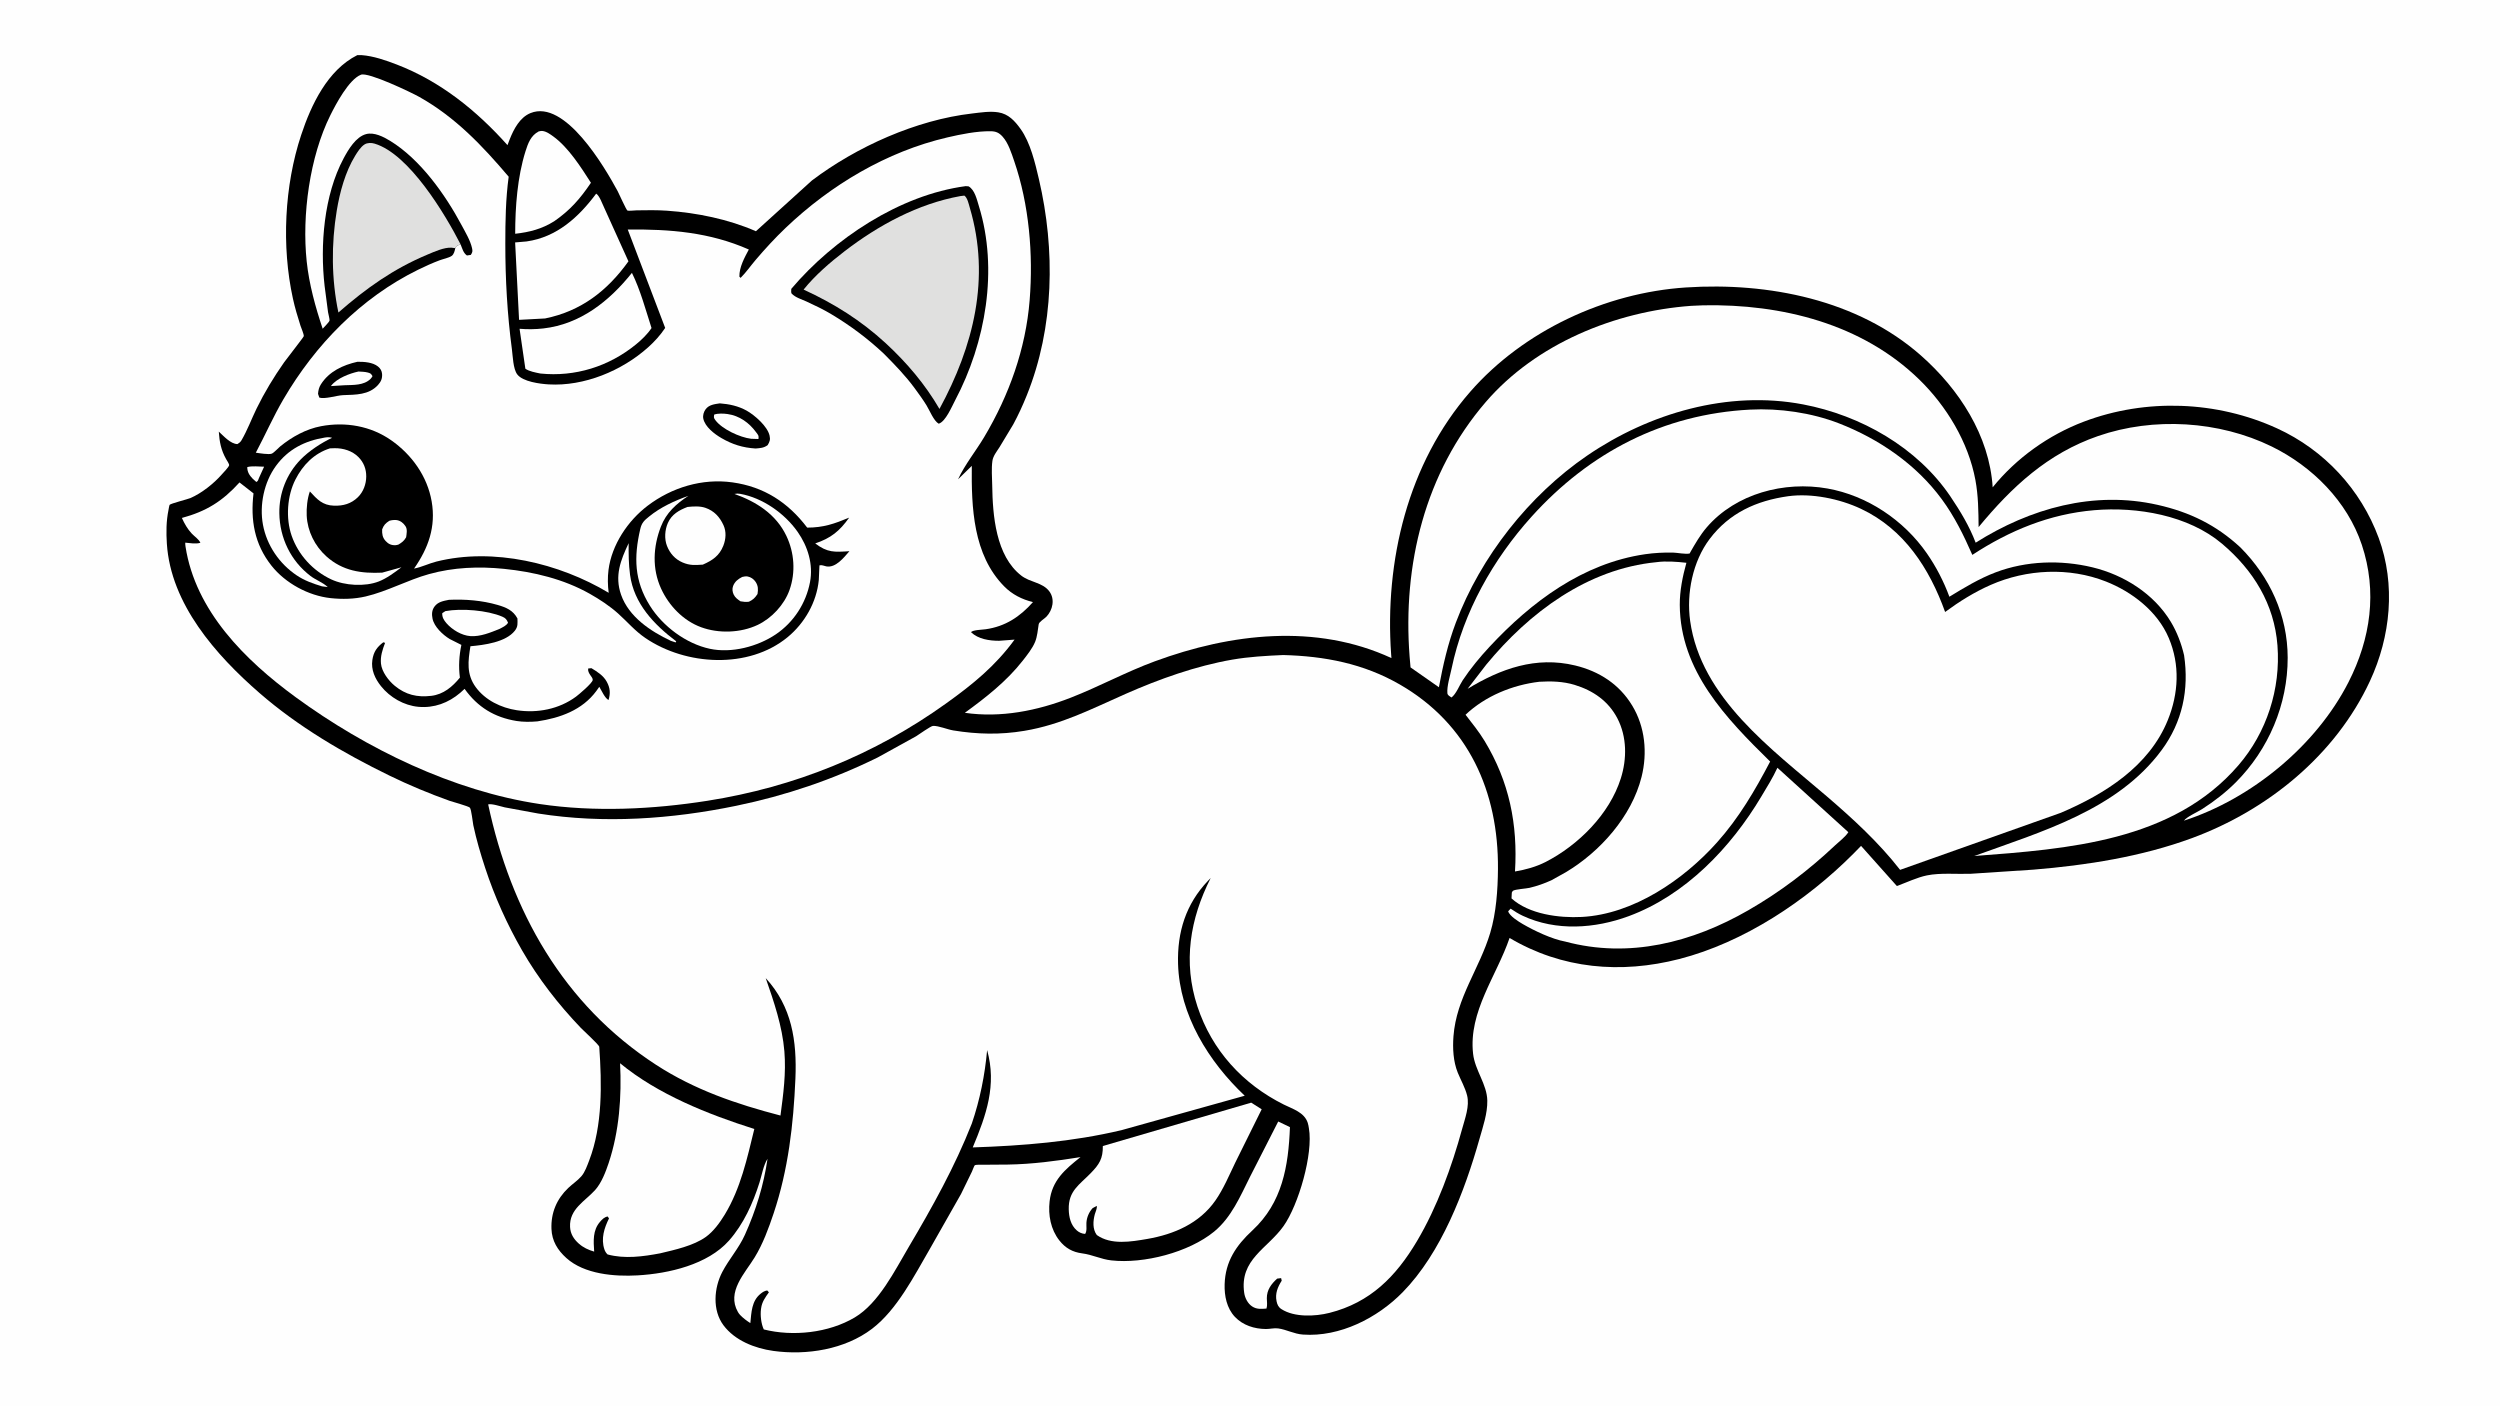 <svg version="1.1" xmlns="http://www.w3.org/2000/svg" style="display: block;" viewBox="0 0 2048 1152" width="1820" height="1024">
<path transform="translate(0,0)" fill="rgb(254,254,254)" d="M -0 -0 L 2048 0 L 2048 1152 L -0 1152 L -0 -0 z"/>
<path transform="translate(0,0)" fill="rgb(0,0,0)" d="M 292.663 45.047 L 296.193 45.013 C 305.899 45.722 316.09 49.285 325.098 52.753 C 360.795 66.497 390.524 90.511 415.727 118.752 L 417.56 113.967 C 420.879 105.639 425.791 96.081 434.589 92.497 C 462.83 80.992 495.296 136.711 505.97 156.426 C 507.064 158.447 512.989 171.854 514.023 172.373 C 514.776 172.752 520.423 172.189 521.554 172.17 C 529.859 172.031 538.173 171.887 546.465 172.471 C 571.034 174.202 596.635 179.398 619.247 189.29 L 665.127 147.71 C 701.748 120.034 750.59 98.101 796.393 92.825 C 803.309 92.028 810.865 90.781 817.792 91.88 C 826.171 93.21 831.341 98.934 836.071 105.518 C 844.079 116.663 847.992 133.395 851.063 146.549 C 864.623 204.629 863.618 267.878 841.156 323.684 C 837.89 331.799 834.228 339.822 830.062 347.516 L 818.756 366.273 C 816.577 369.688 813.543 373.364 812.97 377.466 C 812.094 383.739 812.718 390.99 812.815 397.359 C 813.19 421.908 815.681 455.333 836.827 471.549 C 844.026 477.071 854.057 476.877 859.616 484.317 C 864.371 490.681 862.438 499.656 857.151 505.131 C 855.568 506.769 851.219 509.229 850.899 511.267 C 850.181 515.837 849.714 521.355 847.98 525.636 C 845.789 531.041 841.28 536.676 837.683 541.258 C 824.49 558.064 807.556 571.301 790.389 583.793 C 819.906 588.075 849.703 582.134 877.197 571.393 C 900.5 562.29 922.467 550.274 946.014 541.612 C 1008.2 518.733 1077.98 510.352 1139.86 538.955 L 1139.63 535.929 C 1134.21 459.47 1153.23 379.372 1204.43 320.762 C 1248.04 270.834 1315.16 239.657 1381.14 235.34 C 1448.43 230.938 1521.78 245.314 1573.69 291.131 C 1604.84 318.624 1629.74 356.707 1632.4 399.068 C 1651.83 375.052 1678.29 356.151 1707.21 345.225 C 1758.06 326.01 1816.08 328.237 1865.41 350.797 C 1904 368.448 1934.03 400.841 1948.63 440.558 C 1962.69 478.823 1958.44 521.228 1941.46 557.781 C 1913.3 618.416 1857.64 663.601 1795.59 686.464 C 1754.37 701.655 1709.37 708.721 1665.71 712.282 L 1614.25 715.672 C 1602.94 716.061 1589.51 714.734 1578.5 716.993 C 1570.49 718.636 1561.69 722.847 1553.92 725.7 L 1524.58 692.811 L 1518.16 699.368 C 1479.84 737.79 1428.53 771.909 1375.67 785.481 C 1327.76 797.781 1279.57 793.693 1236.64 768.235 C 1226.01 799.399 1202.89 828.544 1206.75 863.064 C 1208.28 876.756 1218.18 888.101 1218.4 901.5 C 1218.58 912.052 1214.85 922.75 1212 932.803 C 1199.85 975.791 1180.71 1026.13 1149.1 1058.42 C 1128.42 1079.54 1097.65 1095.3 1067.38 1093.14 C 1059.99 1092.62 1053.94 1089.01 1047 1088.09 C 1043.7 1087.65 1040.26 1088.63 1036.94 1088.59 C 1027.57 1088.51 1018.19 1085.56 1011.64 1078.64 C 1004.94 1071.56 1002.94 1061.44 1003.22 1051.96 C 1003.78 1033.17 1012.67 1020.14 1026.01 1007.77 C 1050.48 985.108 1055.5 955.215 1056.72 923.206 L 1047.12 918.595 L 1023.96 964 C 1016.02 979.879 1008.68 997.265 994.61 1008.79 C 973.821 1025.82 936.921 1035.33 910.454 1032.38 C 901.849 1031.43 894.989 1027.71 886.5 1026.62 C 878.66 1025.62 872.755 1022.28 867.854 1016.07 C 860.721 1007.05 858.571 995.235 859.836 984 C 861.767 966.85 872.424 957.908 885.16 947.76 C 865.335 950.921 845.678 953.574 825.567 953.871 L 804.204 954.033 C 803.197 954.041 799.319 953.903 798.569 954.402 C 798.085 954.724 796.538 958.933 796.205 959.667 L 787.291 977.949 L 761.658 1023.1 C 748.861 1045.1 734.802 1072.87 714.356 1088.42 C 692.037 1105.39 660.773 1110.3 633.529 1106.53 C 618.419 1104.43 602.047 1098.09 592.656 1085.5 C 583.467 1073.18 584.844 1054.95 591.703 1041.86 C 597.262 1031.25 605.25 1022.47 610.233 1011.4 C 619.23 991.401 625.607 970.865 628.758 949.16 C 625.447 954.309 624.041 962.602 622.203 968.457 C 616.865 985.468 609.104 1002.69 597.194 1016.15 C 579.758 1035.85 547.784 1043.2 522.292 1044.65 C 503.381 1045.73 478.703 1043.73 463.967 1030.44 C 456.751 1023.93 452.134 1016.45 451.758 1006.58 C 451.258 993.456 456.006 982.08 465.548 973.019 C 468.959 969.781 473.142 967.023 476.228 963.5 C 479.209 960.098 481.057 954.683 482.677 950.472 C 493.704 921.813 493.035 887.62 490.909 857.399 C 490.797 855.821 478.189 844.376 475.851 841.937 C 457.478 822.77 440.989 801.531 427.719 778.482 C 415.405 757.091 405.146 734.302 397.458 710.855 C 393.697 699.384 390.235 687.683 387.729 675.869 C 387.18 673.286 386.204 663.096 384.933 661.518 C 383.968 660.321 370.732 656.753 368.516 655.964 C 351.752 649.988 335.07 643.045 319.074 635.241 C 281.361 616.84 244.202 595.097 212.44 567.45 C 176.931 536.541 139.911 494.735 136.695 445.288 C 136.095 436.066 136.148 426.675 138.039 417.6 C 138.19 416.872 138.653 413.755 138.993 413.387 C 139.989 412.305 153.953 408.758 156 407.874 C 165.149 403.925 175.189 395.968 181.74 388.462 C 182.964 387.058 187.308 382.658 187.706 381.028 C 187.943 380.061 185.746 376.865 185.285 376.049 C 181.067 368.58 179.794 361.836 179.236 353.436 C 183.256 357.102 188.848 363.515 194.5 363.663 C 195.855 362.862 196.982 361.988 197.787 360.618 C 202.632 352.373 206.022 343.096 210.217 334.5 C 216.583 321.457 224.374 308.598 232.719 296.724 C 234.769 293.806 248.796 276.021 248.857 275.244 C 248.992 273.554 246.79 268.665 246.171 266.72 C 243.822 259.343 241.611 252.012 239.955 244.445 C 230.583 201.616 232.934 152.102 246.716 110.458 C 254.918 85.672 268.332 57.275 292.663 45.047 z"/>
<path transform="translate(0,0)" fill="rgb(254,254,254)" d="M 202.564 382.5 C 206.601 381.379 212.125 382.127 216.349 382.183 L 212.112 391.5 C 211.496 393.125 211.52 393.797 210 394.717 L 207.02 392.035 C 204.295 389.223 202.535 386.5 202.564 382.5 z"/>
<path transform="translate(0,0)" fill="rgb(254,254,254)" d="M 318.929 426.5 C 320.487 425.952 323.327 425.651 325 425.914 C 328.091 426.4 330.531 428.404 332.225 431 C 333.879 433.534 333.088 437.17 332.705 440 C 331 442.974 329.346 444.173 326.5 445.932 C 325.631 446.206 324.912 446.44 323.996 446.482 C 320.614 446.639 318.135 445.509 315.881 443.026 C 313.278 440.16 312.922 437.208 313.059 433.5 C 314.446 429.903 315.756 428.595 318.929 426.5 z"/>
<path transform="translate(0,0)" fill="rgb(254,254,254)" d="M 608.006 472.5 C 609.489 472.135 610.973 471.832 612.501 472.123 C 615.138 472.625 617.487 474.277 618.969 476.5 C 621.151 479.774 621.175 482.76 620.549 486.5 C 618.452 489.654 616.934 491.167 613.5 492.795 C 611.044 493.125 609.016 492.879 606.585 492.446 C 604.356 490.906 602.289 489.504 601.062 486.981 C 599.998 484.794 599.668 482.215 600.56 479.912 C 601.978 476.248 604.63 474.221 608.006 472.5 z"/>
<path transform="translate(0,0)" fill="rgb(254,254,254)" d="M 514.994 444.813 C 514.927 453.59 514.96 462.023 516.132 470.74 C 519.309 494.365 535.795 511.553 553.946 525.235 L 553.5 526.148 L 549.559 524.835 C 532.899 517.002 515.136 505.166 508.789 487.084 C 503.355 471.603 508.37 458.832 514.994 444.813 z"/>
<path transform="translate(0,0)" fill="rgb(254,254,254)" d="M 266.215 358.276 C 268.434 357.96 269.891 357.909 272.064 358.5 C 263.228 362.613 253.095 369.305 246.285 376.285 C 234.762 388.096 228.599 403.878 228.833 420.3 C 229.122 440.551 238.21 459.44 254.414 471.732 C 258.682 474.97 264.784 477.168 268.5 480.79 L 263.757 480.18 C 256.325 477.919 249.528 475.553 243.007 471.167 C 228.829 461.633 218.55 446.623 215.419 429.744 C 212.429 413.626 216.276 394.936 226.03 381.565 C 236.047 367.833 249.729 360.967 266.215 358.276 z"/>
<path transform="translate(0,0)" fill="rgb(254,254,254)" d="M 563.174 415.163 C 567.846 414.679 573.316 414.307 577.817 415.853 C 585.011 418.324 589.598 423.319 592.702 430.134 C 595.125 435.453 594.656 441.561 592.557 446.902 C 589.299 455.191 583.614 458.932 575.754 462.401 C 569.418 462.809 565.176 463.206 559.16 460.628 C 553.042 458.006 548.808 453.232 546.396 447.079 C 544.117 441.267 544.633 433.95 547.123 428.281 C 550.227 421.213 556.248 417.821 563.174 415.163 z"/>
<path transform="translate(0,0)" fill="rgb(254,254,254)" d="M 441.34 107.5 C 442.554 107.217 443.607 107.011 444.855 107.225 C 447.915 107.749 450.767 109.834 453.227 111.613 C 465.592 120.551 475.923 136.818 484.09 149.578 C 475.292 162.654 467.02 172.093 454.011 181.1 C 443.916 187.445 433.779 190.051 422.044 191.359 C 422.067 169.285 423.835 144.968 430.49 123.785 C 432.569 117.166 434.881 110.86 441.34 107.5 z"/>
<path transform="translate(0,0)" fill="rgb(254,254,254)" d="M 270.335 367.15 L 274.208 367.023 C 281.259 366.955 288.582 369.173 293.655 374.302 C 297.989 378.685 300.068 384.133 300.02 390.245 C 299.971 396.461 297.662 402.811 293.161 407.197 C 287.673 412.544 281.148 414.344 273.658 414.119 C 264.19 413.833 259.825 408.95 253.84 402.438 C 251.724 408.311 250.968 416.074 251.255 422.27 C 251.845 435.019 257.917 447.208 267.43 455.699 C 280.802 467.634 295.968 469.762 313.082 468.969 L 328.883 464.569 C 323.274 468.832 316.828 473.655 310.252 476.211 C 299.004 480.584 282.441 479.666 271.382 474.505 C 256.349 467.491 244.389 454.443 238.941 438.797 C 233.955 424.478 235.189 406.065 242.036 392.646 C 248.113 380.737 257.43 371.19 270.335 367.15 z"/>
<path transform="translate(0,0)" fill="rgb(254,254,254)" d="M 601.661 404.5 C 603.32 404.139 604.726 404.118 606.402 404.419 C 624.718 407.704 642.724 420.345 653.372 435.496 C 661.769 447.443 666.328 462.141 663.558 476.743 C 660.27 494.073 650.196 509.636 635.534 519.522 C 620.657 529.553 599.312 535.158 581.541 531.361 C 562.064 527.198 542.992 512.957 532.456 496.157 C 519.544 475.57 519.162 456.308 524.516 433.197 C 525.673 428.198 527.674 426.269 531.648 423.087 C 540.941 415.438 552.65 410.053 563.924 406.05 C 553.985 412.618 545.807 419.848 541.385 431.311 C 535.005 447.849 534.108 465.736 541.549 482.016 C 547.966 496.055 559.719 508.313 574.371 513.69 C 588.768 518.974 606.687 518.394 620.608 511.822 C 632.178 506.359 642.489 495.247 646.764 483.19 C 651.895 468.715 650.774 452.6 644.176 438.799 C 635.72 421.109 619.591 410.849 601.661 404.5 z"/>
<path transform="translate(0,0)" fill="rgb(254,254,254)" d="M 517.675 223.389 C 524.562 237.294 528.954 253.777 533.733 268.597 C 530.462 273.56 525.608 278.237 521.009 281.987 C 498.786 300.11 471.108 308.762 442.667 305.846 C 438.819 305.04 433.571 304.161 430.377 301.906 L 425.626 269.194 C 432.018 269.748 438.62 269.655 445 268.933 C 475.516 265.483 499.15 246.525 517.675 223.389 z"/>
<path transform="translate(0,0)" fill="rgb(254,254,254)" d="M 488.383 158.5 C 491.109 160.126 493.415 166.89 494.885 169.864 L 514.821 213.949 C 497.526 238.115 475.92 254.784 446.521 260.742 L 425.22 261.88 L 421.998 198.459 L 431.406 197.648 C 456.141 194.149 474.081 177.739 488.383 158.5 z"/>
<path transform="translate(0,0)" fill="rgb(224,224,223)" d="M 372.968 203.146 L 369.823 202.761 C 363.82 202.413 355.894 206.024 350.377 208.33 C 322.309 220.065 299.959 235.997 277.219 255.87 C 271.502 228.689 271.333 199.721 275.875 172.344 C 278.385 157.217 282.852 140.69 290.907 127.525 C 292.818 124.402 295.493 120.13 298.655 118.168 C 301.028 116.695 304.254 116.745 306.841 117.516 C 335.241 125.97 364.826 175.594 377.328 200.071 C 375.128 200.86 374.337 200.858 372.958 202.808 L 372.968 203.146 z"/>
<path transform="translate(0,0)" fill="rgb(254,254,254)" d="M 1025 903.149 L 1033.57 908.6 L 1011.99 952.153 C 1006.97 962.552 1002.29 973.796 995.678 983.288 C 982.603 1002.06 961.774 1011.02 939.811 1014.81 C 926.481 1017.1 910.19 1019.91 898.5 1011.59 C 894.924 1006.79 895.378 1000.08 896.896 994.5 C 897.529 992.175 898.759 990.195 898.5 987.726 L 895.146 989.5 C 892.102 992.725 890.249 997.186 889.99 1001.6 C 889.805 1004.74 890.641 1008 888.955 1010.69 C 886.349 1010.51 884.083 1009.55 882.116 1007.83 C 877.097 1003.44 875.65 996.903 875.512 990.5 C 875.188 975.471 884.097 970.577 893.529 960.903 C 900.625 953.625 903.552 948.948 903.443 938.683 L 1025 903.149 z"/>
<path transform="translate(0,0)" fill="rgb(254,254,254)" d="M 1456.06 628.814 L 1514.16 681.588 C 1511.83 685.362 1506.63 689.247 1503.34 692.339 C 1481.45 712.963 1458.41 730.443 1432.32 745.489 C 1386.41 771.964 1334.44 785.234 1282.27 771.2 C 1271.31 769.191 1257.09 762.434 1247.41 756.824 C 1243.95 754.816 1236.52 750.186 1235.5 746.374 L 1237.5 744.225 C 1240.71 746.4 1243.93 748.43 1247.45 750.074 C 1274.72 762.828 1306.55 760.623 1334.27 750.372 C 1380.8 733.162 1417.94 694.216 1442.83 652.448 C 1447.44 644.717 1452.3 636.999 1456.06 628.814 z"/>
<path transform="translate(0,0)" fill="rgb(254,254,254)" d="M 1261.01 558.362 C 1270.65 557.759 1280.62 558.067 1289.92 560.909 C 1305.09 565.546 1317.61 574.141 1325 588.402 C 1332.83 603.522 1332.84 621.5 1327.78 637.5 C 1318.51 666.852 1293.07 692.128 1266.22 705.961 C 1258.22 710.023 1249.88 712.274 1241.08 713.784 C 1243.45 675.097 1236.38 640.204 1216.16 606.827 C 1211.6 599.289 1205.96 592.333 1200.57 585.373 C 1216.78 570.042 1239.05 560.954 1261.01 558.362 z"/>
<path transform="translate(0,0)" fill="rgb(254,254,254)" d="M 507.971 870.867 C 538.946 896.437 580.077 912.703 617.935 924.723 C 612.034 948.857 606.771 973.38 593.694 994.91 C 589.759 1001.39 584.469 1008.65 578.281 1013.11 C 568.149 1020.4 552.717 1023.74 540.765 1026.59 C 526.757 1029.24 511.721 1031.29 497.739 1027.5 C 496.447 1026.27 495.647 1024.95 495.095 1023.26 C 492.225 1014.52 494.968 1005.87 498.89 998 L 497.804 996.402 C 495.076 996.885 493.314 998.712 491.569 1000.73 C 485.453 1007.79 486.181 1016.51 486.74 1025.17 C 482.09 1023.85 477.74 1021.83 474.12 1018.59 C 469.986 1014.89 467.275 1010.63 466.999 1004.99 C 466.277 990.248 479.166 984.024 487.543 974.714 C 492.713 968.97 496.183 959.889 498.62 952.579 C 507.297 926.557 509.336 898.144 507.971 870.867 z"/>
<path transform="translate(0,0)" fill="rgb(254,254,254)" d="M 1356.85 460.41 C 1364.75 459.307 1373.58 460.01 1381.5 460.897 C 1378.41 471.935 1376 483.928 1376.07 495.431 C 1376.42 549.527 1414.01 588.287 1450.11 623.724 C 1437.58 647.547 1424.6 669.803 1406.55 690 C 1379.22 720.592 1338.01 748.804 1295.79 751.024 C 1277.29 751.996 1252.6 748.859 1238.23 735.843 L 1238.48 731.073 C 1238.82 730.567 1238.99 729.896 1239.5 729.555 C 1241.3 728.339 1250.23 727.819 1252.93 727.185 C 1259.24 725.702 1265 723.649 1270.9 720.984 L 1282.62 714.452 C 1310.82 697.652 1336.68 668.658 1344.78 636.239 C 1349.68 616.605 1347.7 595.37 1337.12 577.895 C 1326.52 560.379 1310.06 549.78 1290.38 545.022 C 1258.22 537.248 1229.38 547.678 1202.27 564.134 L 1217.53 544.335 C 1252.7 501.613 1300.37 465.922 1356.85 460.41 z"/>
<path transform="translate(0,0)" fill="rgb(254,254,254)" d="M 1433.56 335.426 C 1457.61 334.146 1484.02 337.951 1506.45 346.662 C 1539.21 359.387 1569.69 380.218 1590.67 408.761 C 1601.21 423.096 1608.6 438.238 1615.73 454.426 C 1646.18 434.47 1679.09 420.912 1715.56 417.813 C 1750.66 414.831 1792.66 421.914 1820.32 445.303 C 1845.97 466.987 1863.12 494.717 1865.7 528.658 C 1868.41 564.202 1856.94 599.867 1833.64 626.871 C 1779.85 689.206 1693.87 695.315 1617.3 701.104 C 1672.15 681.176 1734.46 663.509 1770.8 614.37 C 1787.83 591.333 1793.37 564.717 1789.2 536.66 C 1787.02 527.188 1783.35 517.571 1778.32 509.233 C 1764.49 486.27 1739.9 470.84 1714.22 464.632 C 1688.32 458.369 1659.85 459.222 1634.82 468.73 C 1621.44 473.809 1609.09 481.272 1596.93 488.707 C 1592.35 476.228 1586.02 464.004 1578.43 453.089 C 1559.55 425.967 1529.65 405.828 1497.03 400.039 C 1461.8 393.787 1422 404.137 1398.15 431.866 C 1392.77 438.125 1388.8 445.12 1384.69 452.238 C 1384.49 452.583 1384.47 453.166 1384.09 453.272 C 1381.13 454.089 1373.89 452.603 1370.5 452.537 C 1362.93 452.389 1355.14 452.788 1347.64 453.883 C 1296.6 461.338 1254.51 492.844 1220.18 529.758 C 1212.28 538.249 1204.68 547.44 1198.27 557.115 C 1195.64 561.081 1192.8 568.603 1189 571.245 C 1187.66 570.24 1185.87 569.517 1185.7 567.723 C 1185.18 562.123 1187.94 553.304 1189.11 547.673 C 1198.78 501.216 1223.15 458.013 1254.78 422.972 C 1302.21 370.451 1362.61 339.112 1433.56 335.426 z"/>
<path transform="translate(0,0)" fill="rgb(254,254,254)" d="M 1385.31 250.414 L 1395.5 249.964 C 1459.41 248.792 1525.24 265 1572.22 310.73 C 1594.6 332.511 1612.51 362.118 1618.25 393.071 C 1620.64 405.905 1620.72 418.637 1620.88 431.635 C 1648.17 398.627 1677.41 371.359 1718.78 357.046 C 1764.17 341.338 1817.87 344.546 1860.96 365.625 C 1894.19 381.885 1922.93 410.594 1934.8 446.159 C 1947.6 484.509 1942.05 523.064 1923.91 558.649 C 1897.38 610.695 1844.57 654.145 1789.07 672.156 C 1791.37 668.968 1800.34 664.991 1803.98 662.657 C 1813.81 656.345 1823.24 649.106 1831.5 640.824 C 1858.48 613.784 1874.12 576.926 1874.07 538.664 C 1874.01 503.993 1859.51 472.538 1835.25 448.214 C 1815.36 429.864 1793.87 419.403 1767.58 413.452 C 1715.17 401.589 1663.09 416.269 1618.46 444.425 C 1613.31 430.863 1605.95 418.687 1597.88 406.706 C 1570.62 366.288 1524.33 340.145 1477.1 331.145 C 1415.63 319.43 1351.15 338.3 1300.27 373.045 C 1252.61 405.59 1212.97 455.984 1192.61 509.946 C 1186.1 527.199 1182.12 544.77 1178.74 562.843 L 1155.51 546.589 L 1154.76 537.841 C 1148.94 462.528 1167.27 387.173 1217.09 329.253 C 1258.35 281.284 1323.28 254.944 1385.31 250.414 z"/>
<path transform="translate(0,0)" fill="rgb(254,254,254)" d="M 1464.83 406.369 C 1484 403.729 1507.05 408.468 1524.46 416.663 C 1559.92 433.361 1580.63 465.558 1593.44 501.193 C 1605.09 492.591 1617.54 484.84 1630.81 479.005 C 1660.26 466.063 1695.03 464.392 1725.11 476.216 C 1746.62 484.671 1767.41 500.7 1776.64 522.471 C 1785.97 544.472 1784.71 567.923 1775.86 589.787 C 1760.55 627.609 1724.28 650.323 1688.27 665.693 L 1556.56 712.445 C 1539.12 690.025 1517.76 670.435 1496.25 651.991 C 1451.37 613.503 1393.37 571.574 1384.57 508.52 C 1381.41 485.896 1386.69 459.754 1400.55 441.38 C 1416.65 420.046 1438.85 410.046 1464.83 406.369 z"/>
<path transform="translate(0,0)" fill="rgb(254,254,254)" d="M 377.328 200.071 C 378.737 203.468 379.472 206.98 382.5 209.15 L 385.69 208.679 C 387.12 206.418 387.272 205.745 386.676 203.063 C 385.283 196.795 381.172 189.985 378.154 184.331 C 364.72 159.171 344.305 130.366 319.569 115.225 C 314.148 111.907 306.451 107.966 299.885 109.725 C 291.49 111.975 285.359 122.366 281.487 129.6 C 265.334 159.786 262.08 200.794 265.932 234.236 L 268.733 255.62 C 268.934 256.844 270.208 261.712 269.95 262.512 C 269.491 263.938 265.458 267.823 264.332 269.156 C 258.365 251.333 253.225 232.768 251.245 214.017 C 247.245 176.141 253.685 128.32 270.628 94.264 C 275.111 85.253 285.775 64.981 295.685 61.069 C 301.693 58.697 337.034 75.633 343.443 79.232 C 372.924 95.787 395.071 119.117 416.709 144.622 C 414.241 162.911 413.959 181.084 413.954 199.5 C 413.947 228.453 415.541 257.267 419.355 285.984 C 420.097 291.576 420.329 302.049 423.716 306.542 C 428.266 312.581 442.456 314.336 449.427 314.751 C 478.463 316.48 509.486 303.615 530.927 284.404 C 536.229 279.653 540.974 274.43 544.915 268.497 L 514.254 187.893 C 548.845 187.514 581.37 190.107 613.44 204.258 C 609.858 211 605.568 218.693 605.702 226.5 L 606.714 227.5 C 611.251 222.934 614.9 217.626 619.07 212.732 C 626.788 203.673 634.971 194.761 643.586 186.549 C 680.416 151.443 726.359 123.997 776.125 112.421 C 787.285 109.825 800.135 107.218 811.628 107.367 C 815.92 107.423 818.495 108.648 821.336 111.809 C 826.04 117.041 828.551 125.204 830.818 131.794 C 843.073 167.415 846.495 208.19 843.5 245.65 C 840.302 285.636 826.677 323.587 806.25 357.904 C 799.429 369.364 790.416 380.415 784.843 392.484 L 796.088 381.498 C 795.748 415.59 797.093 454.318 822.644 480.224 C 829.186 486.857 837.189 490.875 846.194 493.107 C 835.622 505.042 823.614 513.054 807.445 515.347 C 805.084 515.682 796.427 515.911 795.5 517.801 C 801.424 523.448 810.598 524.815 818.5 524.796 L 831.138 523.837 C 815.222 545.653 796.677 560.607 775 576.148 C 716.514 618.08 650.699 644.668 579.531 655.859 C 534.839 662.887 487.147 665.239 442.28 658.54 C 371.222 647.931 299.891 613.155 242.26 571.03 C 200.917 540.81 160.106 500.415 151.979 447.619 C 151.806 446.494 151.728 445.536 151.755 444.407 C 155.624 444.733 160.471 445.685 164.165 444.5 C 162.711 441.407 159.426 439.452 157.109 436.984 C 153.573 433.218 151.111 428.83 148.997 424.159 C 169.065 418.745 182.277 410.445 196.203 395.073 L 207.672 404.033 C 205.127 425.906 208.394 445.555 222.411 463.273 C 233.73 477.579 252.657 487.892 270.827 489.84 C 280.38 490.864 290.204 490.666 299.585 488.472 C 317.125 484.372 333.849 475.049 351.468 470.153 C 371.538 464.577 392.278 463.768 412.931 465.87 C 437.27 468.348 461.718 474.205 483.167 486.304 C 491.227 490.851 499.516 496.306 506.409 502.497 C 514.058 509.368 520.039 516.635 528.688 522.525 C 561.914 545.152 613.208 548.187 645.214 521.828 C 659.205 510.305 668.998 493.169 670.757 475 L 671.296 463.005 C 673.333 462.469 674.925 463.456 676.887 463.829 C 684.617 465.297 691.349 456.546 695.848 451.397 C 683.698 452.198 677.804 452.684 667.832 445.027 C 680.613 440.754 687.822 434.936 695.633 423.905 C 683.326 429.01 674.63 432.052 661.254 432.089 C 645.576 411.399 625.821 398.605 600 395.018 C 575.28 391.584 550.338 399.155 530.592 414.122 C 514.298 426.471 501.106 446.192 498.488 466.712 C 497.707 472.834 497.822 479.381 498.642 485.483 C 458.113 461.203 404.203 448.212 357.522 459.891 C 351.389 461.426 345.289 464.512 339.191 465.645 C 350.902 448.867 357.221 431.428 353.623 410.629 C 350.062 390.049 337.391 372.357 320.428 360.497 C 303.657 348.771 283.026 345.244 263.05 348.988 C 250.722 351.298 239.145 357.739 229.502 365.601 C 227.805 366.985 224.437 370.75 222.628 371.489 C 220.29 372.444 212.475 371.124 209.568 370.709 C 217.217 356.304 223.882 341.139 232.093 327.073 C 258.287 282.199 295.713 243.808 342.546 220.811 C 348.326 217.973 354.153 215.337 360.183 213.076 C 362.992 212.023 367.738 211.077 370.012 209.5 C 371.911 208.183 372.533 205.229 372.968 203.146 L 372.958 202.808 C 374.337 200.858 375.128 200.86 377.328 200.071 z"/>
<path transform="translate(0,0)" fill="rgb(0,0,0)" d="M 292.774 296.233 C 298.173 296.175 305.276 296.55 309.668 300.11 C 311.649 301.715 312.823 303.702 312.994 306.219 C 313.245 309.9 312.155 312.476 309.693 315.198 C 302.146 323.541 291.327 323.151 280.972 323.569 C 275.59 323.826 265.916 327.108 261.54 325.5 L 260.529 322.5 C 260.774 319.599 261.266 317.291 262.838 314.791 C 269.547 304.123 280.924 298.919 292.774 296.233 z"/>
<path transform="translate(0,0)" fill="rgb(254,254,254)" d="M 293.67 304.209 C 296.093 304.378 298.779 304.375 301.126 304.986 C 303.534 305.612 303.905 305.885 305.161 308 C 304.657 308.846 304.211 309.599 303.5 310.291 C 297.957 315.689 289.39 315.159 282.224 315.451 L 271.119 316.136 L 271.396 315.708 C 276.145 309.653 286.513 305.745 293.67 304.209 z"/>
<path transform="translate(0,0)" fill="rgb(0,0,0)" d="M 589.678 330.287 C 597.365 330.86 604.762 332.434 611.568 336.21 C 618.123 339.846 628.714 349.06 630.432 356.684 C 631.183 360.019 630.559 361.647 628.88 364.5 C 625.718 366.858 622.773 366.961 618.97 367.277 C 608.49 366.629 599.908 363.931 590.888 358.671 C 585.327 355.429 577.489 349.511 576.128 342.729 C 575.613 340.165 576.513 337.217 578.037 335.147 C 580.808 331.384 585.405 330.944 589.678 330.287 z"/>
<path transform="translate(0,0)" fill="rgb(254,254,254)" d="M 585.044 339.5 C 588.143 338.37 592.776 338.587 596.016 339.041 C 605.729 340.403 613.76 346.206 619.417 353.982 C 621.149 356.362 621.773 356.615 621.323 359.5 L 615.296 359.298 C 606.126 358.194 591.536 351.431 586.062 344.094 C 584.569 342.095 584.745 341.82 585.044 339.5 z"/>
<path transform="translate(0,0)" fill="rgb(0,0,0)" d="M 367.762 491.234 C 380.908 490.616 394.946 491.72 407.625 495.417 C 414.707 497.482 420.294 499.823 423.887 506.5 C 423.956 510.526 424.431 513.115 421.793 516.5 C 414.39 526.002 396.481 528.288 385.38 529.263 C 383.413 541.372 382.005 552.18 389.684 562.717 C 397.515 573.464 410.45 579.703 423.369 581.677 C 440.269 584.259 458.03 580.78 471.868 570.549 C 473.892 569.053 485.364 559.467 485.561 556.879 C 485.754 554.343 481.183 551.708 481.825 547.5 L 484.5 547.23 C 489.333 550.185 494.253 553.223 497.052 558.334 C 499.859 563.46 500.182 567.809 498.5 573.324 C 495.436 571.687 492.817 565.604 490.946 562.486 L 488.475 565.981 C 476.882 581.649 458.747 588.038 440.231 590.807 C 434.826 591.313 428.496 591.356 423.138 590.485 C 404.985 587.536 391.243 579.112 380.595 564.169 L 377.091 567.361 C 367.353 575.681 355.611 580.056 342.766 578.886 C 330.898 577.804 319.485 571.204 312.102 561.953 C 307.202 555.813 303.838 548.522 305.04 540.5 C 306.045 533.794 308.764 530.015 314 526.018 L 315.458 526.5 C 313.343 531.974 311.504 537.544 312.089 543.5 C 312.746 550.186 318.306 557.466 323.317 561.607 C 332.373 569.091 341.714 571.227 353.229 569.903 C 363.283 568.746 370.629 562.439 376.753 554.969 C 375.554 545.864 376.09 537.122 377.963 528.164 L 368.325 523.307 C 362.765 519.884 355.743 513.411 354.344 506.731 C 353.605 503.198 353.707 499.836 355.9 496.809 C 358.796 492.814 363.257 492.169 367.762 491.234 z"/>
<path transform="translate(0,0)" fill="rgb(254,254,254)" d="M 364.844 500.5 C 377.802 498.07 399.135 499.731 411.5 505.036 C 414.203 506.196 415.108 507.376 416.179 510 C 414.749 512.499 411.753 513.669 409.301 515.023 C 401.903 518.024 393.473 521.537 385.354 520.96 C 378.154 520.448 370.447 515.772 365.77 510.43 C 363.638 507.994 362.099 505.513 362.29 502.159 L 364.844 500.5 z"/>
<path transform="translate(0,0)" fill="rgb(0,0,0)" d="M 791.045 152.348 L 793.444 152.5 C 798.544 155.375 800.224 163.25 801.867 168.559 C 817.987 220.637 807.479 280.441 782.433 327.829 C 779.654 333.087 774.635 345.216 769 346.959 C 764.955 344.723 761.519 336.042 759.042 332 C 756.085 327.174 752.655 322.486 749.311 317.918 C 741.853 307.731 732.892 298.509 724.009 289.568 C 710.749 277.144 696.471 266.474 680.862 257.16 C 674.327 253.261 667.507 250.004 660.599 246.827 C 656.667 245.019 651.593 243.599 648.593 240.436 C 647.865 239.669 648.218 237.579 648.221 236.5 C 682.961 195.481 737.092 159.55 791.045 152.348 z"/>
<path transform="translate(0,0)" fill="rgb(224,224,223)" d="M 786.722 160.5 L 790.003 160.098 C 792.577 161.906 793.582 167.057 794.5 170.159 C 811.565 227.794 797.49 283.53 769.611 334.858 C 757.806 314.559 742.855 296.993 725.632 281.06 C 705.272 262.337 683.382 248.61 658.315 237.091 C 667.727 225.348 680.086 214.734 691.992 205.595 C 719.658 184.357 752.082 166.749 786.722 160.5 z"/>
<path transform="translate(0,0)" fill="rgb(254,254,254)" d="M 1051.13 536.466 C 1085.07 537.33 1117.05 543.453 1146.78 560.627 C 1203.15 593.192 1227.63 648.521 1227.13 711.753 C 1226.99 728.837 1225.7 747.644 1220.79 764.074 C 1211.99 793.517 1193.05 817.151 1190.67 848.872 C 1189.94 858.597 1190.49 869.452 1194.19 878.564 C 1196.7 884.734 1200.23 890.79 1201.85 897.256 C 1204.04 905.955 1200.08 916.243 1197.78 924.662 C 1189.28 955.723 1177.31 988.739 1160.84 1016.5 C 1143.6 1045.57 1122.57 1066.91 1089.06 1075.38 C 1077.34 1078.34 1060.36 1079.11 1049.78 1072.31 C 1047.28 1070.71 1046.34 1068.64 1045.76 1065.83 C 1044.45 1059.56 1046.68 1054.18 1049.98 1049 L 1049.5 1046.9 L 1046.25 1047.31 C 1041.42 1051.71 1037.75 1056.53 1037.79 1063.36 C 1037.8 1066.25 1038.38 1069.03 1037.5 1071.83 C 1033.3 1072.17 1029.49 1072.56 1025.77 1070.1 C 1022.18 1067.74 1019.87 1063.22 1019.26 1059.05 C 1015.29 1031.54 1038.3 1022.84 1051.45 1004.3 C 1063.75 986.946 1075.92 945.012 1072.25 924.146 C 1071.99 922.639 1071.79 921.127 1071.3 919.668 C 1068.45 911.029 1059.07 908.397 1051.73 904.732 C 1018.1 887.957 992.797 860.318 980.939 824.373 C 968.944 788.013 974.853 752.589 991.797 719.134 L 989.557 721.443 C 971.463 740.419 964.313 763.42 965.065 789.5 C 966.27 831.309 990.128 869.551 1019.68 897.481 L 918.66 925.707 C 878.471 935.216 838.051 938.443 796.875 939.825 C 807.98 913.259 816.652 888.817 808.654 860.103 C 806.833 880.464 802.734 900.946 796.106 920.281 C 782.165 955.691 763.739 988.776 744.389 1021.46 C 733.077 1040.57 719.938 1067.38 700.206 1079.11 C 678.844 1091.8 649.587 1094.94 625.695 1088.94 C 623.525 1084.33 622.737 1077.35 623.406 1072.3 L 623.5 1071.63 C 624.207 1066.33 626.875 1062.75 629.886 1058.5 L 628.5 1056.99 C 626.271 1057.35 624.888 1058.26 623.156 1059.64 C 615.651 1065.6 615.589 1074.95 614.675 1083.74 C 611.724 1081.86 608.774 1079.67 606.35 1077.13 C 605.623 1076.37 605.029 1075.55 604.506 1074.64 C 595.047 1058.15 610.231 1042.98 618.238 1029.87 C 625.02 1018.77 629.634 1006.13 633.759 993.839 C 645.737 958.137 650.007 920.919 651.599 883.476 C 652.912 852.568 648.693 824.444 627.276 801.129 C 634.018 820.553 640.871 840.467 642.562 861.106 C 644.033 879.061 641.706 896.009 639.364 913.713 C 603.236 904.32 569.01 892.646 537.461 872.163 C 461.293 822.715 418.56 746.062 399.898 658.805 C 403.149 658.035 410.111 660.531 413.524 661.252 L 441 666.315 C 494.682 674.802 550.177 670.906 603.271 659.93 C 643.539 651.605 682.164 638.558 719.028 620.361 L 750.476 602.999 C 752.76 601.613 762.452 594.592 764.342 594.512 C 768.802 594.322 776.115 597.44 780.882 598.218 C 800.629 601.442 819.385 601.861 839.143 598.559 C 869.444 593.497 894.361 580.537 922.101 568.294 C 949.659 556.132 979.765 545.395 1009.5 540.232 C 1023.22 537.849 1037.25 537.09 1051.13 536.466 z"/>
</svg>